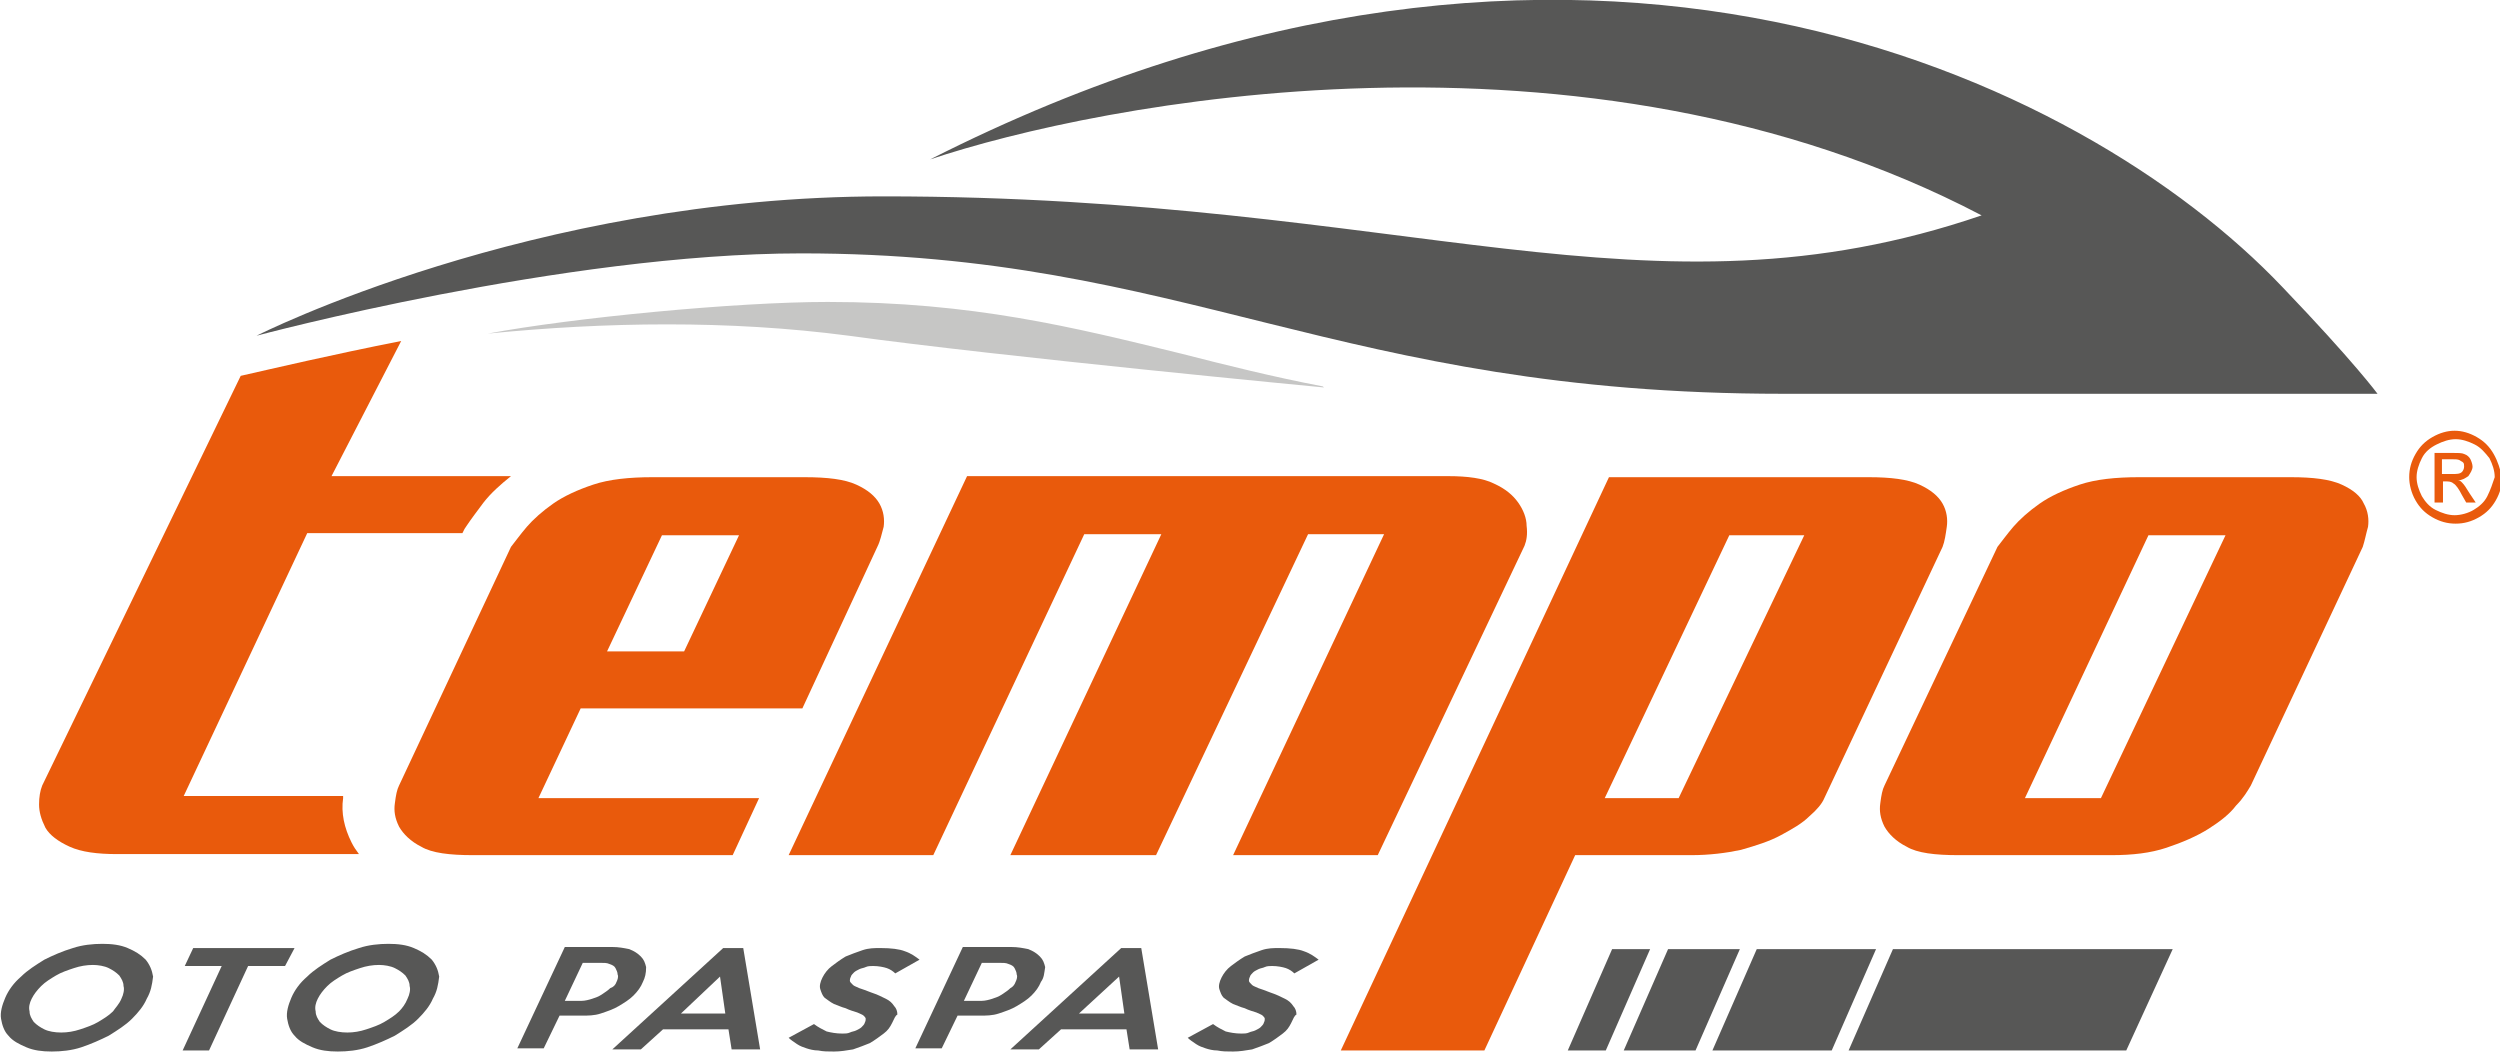 <?xml version="1.0" encoding="utf-8"?>
<!-- Generator: Adobe Illustrator 25.4.1, SVG Export Plug-In . SVG Version: 6.00 Build 0)  -->
<svg version="1.1" id="katman_1" xmlns="http://www.w3.org/2000/svg" xmlns:xlink="http://www.w3.org/1999/xlink" x="0px" y="0px"
	 viewBox="0 0 236.8 99.6" style="enable-background:new 0 0 236.8 99.6;" xml:space="preserve">
<style type="text/css">
	.st0{fill:#E95A0C;}
	.st1{fill:#575756;}
	.st2{fill:#C6C6C5;}
</style>
<g>
	<g>
		<path class="st0" d="M233.2,45.7c-0.1-0.1-0.2-0.2-0.4-0.2c0.4,0,0.7-0.2,1-0.4c0.2-0.3,0.4-0.6,0.4-0.9c0-0.2-0.1-0.5-0.2-0.7
			c-0.1-0.2-0.3-0.4-0.6-0.5c-0.2-0.1-0.6-0.1-1.2-0.1h-1.6v4.7h0.8v-2h0.4c0.3,0,0.5,0.1,0.6,0.2c0.2,0.1,0.5,0.5,0.8,1.1l0.4,0.7
			h0.9l-0.6-0.9C233.6,46.2,233.4,45.9,233.2,45.7z M232.2,44.9h-0.9v-1.4h0.9c0.4,0,0.6,0,0.8,0.1c0.1,0.1,0.2,0.1,0.3,0.2
			c0.1,0.1,0.1,0.2,0.1,0.4c0,0.2-0.1,0.4-0.2,0.5C233,44.9,232.7,44.9,232.2,44.9z"/>
		<path class="st0" d="M236.2,43c-0.4-0.7-0.9-1.2-1.6-1.6c-0.7-0.4-1.4-0.6-2.1-0.6c-0.7,0-1.4,0.2-2.1,0.6
			c-0.7,0.4-1.2,0.9-1.6,1.6c-0.4,0.7-0.6,1.4-0.6,2.2c0,0.7,0.2,1.5,0.6,2.2s0.9,1.2,1.6,1.6c0.7,0.4,1.4,0.6,2.2,0.6
			c0.8,0,1.5-0.2,2.2-0.6c0.7-0.4,1.2-0.9,1.6-1.6s0.6-1.4,0.6-2.2C236.8,44.4,236.6,43.7,236.2,43z M235.6,47
			c-0.3,0.6-0.8,1-1.3,1.3s-1.2,0.5-1.8,0.5c-0.6,0-1.2-0.2-1.8-0.5s-1-0.8-1.3-1.3c-0.3-0.6-0.5-1.2-0.5-1.8c0-0.6,0.2-1.2,0.5-1.8
			c0.3-0.6,0.8-1,1.4-1.3c0.6-0.3,1.2-0.5,1.8-0.5c0.6,0,1.2,0.2,1.8,0.5c0.6,0.3,1,0.8,1.4,1.3c0.3,0.6,0.5,1.2,0.5,1.8
			C236.1,45.8,235.9,46.4,235.6,47z"/>
	</g>
	<path class="st0" d="M55,67.1h21l7.1-15.3c0.3-0.6,0.4-1.2,0.6-1.9c0.1-0.7,0-1.5-0.4-2.2c-0.4-0.7-1.1-1.3-2.2-1.8
		c-1.1-0.5-2.7-0.7-4.9-0.7H61.8c-2.2,0-4.1,0.2-5.6,0.7c-1.5,0.5-2.8,1.1-3.8,1.8c-1,0.7-1.9,1.5-2.5,2.2c-0.6,0.7-1.1,1.4-1.5,1.9
		L37.8,74.4c-0.2,0.4-0.3,0.9-0.4,1.7c-0.1,0.7,0,1.4,0.4,2.2c0.4,0.7,1.1,1.4,2.1,1.9c1,0.6,2.7,0.8,4.9,0.8h24.6l2.5-5.4H51
		L55,67.1z M62.7,50.7H70l-5.2,11h-7.3L62.7,50.7z"/>
	<path class="st0" d="M130.5,81l13.9-29.3c0.2-0.5,0.3-1.1,0.2-1.9c0-0.7-0.3-1.5-0.8-2.2c-0.5-0.7-1.2-1.3-2.3-1.8
		c-1-0.5-2.5-0.7-4.3-0.7H91.6L74.7,81h13.7l14.3-30.4h7.3L95.7,81h13.8l14.4-30.4h7.2L116.8,81H130.5z"/>
	<path class="st0" d="M221.8,45.9c-1.1-0.5-2.7-0.7-4.8-0.7h-14.4c-2.2,0-4.1,0.2-5.6,0.7c-1.5,0.5-2.8,1.1-3.8,1.8
		c-1,0.7-1.9,1.5-2.5,2.2c-0.6,0.7-1.1,1.4-1.5,1.9l-10.7,22.6c-0.2,0.4-0.3,0.9-0.4,1.7c-0.1,0.7,0,1.4,0.4,2.2
		c0.4,0.7,1.1,1.4,2.1,1.9c1,0.6,2.7,0.8,4.9,0.8h14.5c2,0,3.7-0.2,5.2-0.7c1.5-0.5,2.9-1.1,4-1.8c1.1-0.7,2-1.4,2.6-2.2
		c0.7-0.7,1.1-1.4,1.4-1.9l10.6-22.6c0.2-0.6,0.3-1.2,0.5-1.9c0.1-0.7,0-1.5-0.4-2.2C223.6,47,222.9,46.4,221.8,45.9z M199,75.6
		h-7.2l11.7-24.9h7.3L199,75.6z"/>
	<path class="st0" d="M184.4,49.9c0.1-0.7,0-1.5-0.4-2.2c-0.4-0.7-1.1-1.3-2.2-1.8c-1.1-0.5-2.7-0.7-4.8-0.7h-24.6L127,99.5h13.6
		l8.6-18.5h11c1.7,0,3.3-0.2,4.7-0.5c1.4-0.4,2.7-0.8,3.8-1.4c1.1-0.6,2-1.1,2.7-1.8c0.7-0.6,1.2-1.2,1.4-1.7L184,51.8
		C184.2,51.3,184.3,50.6,184.4,49.9z M159,75.6H152l11.8-24.9h7.1L159,75.6z"/>
	<polygon class="st1" points="166.4,89.9 162.2,99.5 173.5,99.5 177.7,89.9 	"/>
	<polygon class="st1" points="158,89.9 153.8,99.5 160.6,99.5 164.8,89.9 	"/>
	<polygon class="st1" points="152.7,89.9 148.5,99.5 152.1,99.5 156.3,89.9 	"/>
	<polygon class="st1" points="175.1,99.5 201.4,99.5 205.8,89.9 179.3,89.9 	"/>
	<path class="st0" d="M38,32.3c-6.6,1.3-12.1,2.6-15.2,3.3L4,74.4c-0.2,0.5-0.3,1.1-0.3,1.8c0,0.7,0.2,1.4,0.6,2.2
		c0.4,0.7,1.2,1.3,2.3,1.8c1.1,0.5,2.6,0.7,4.5,0.7H34c-0.3-0.4-0.5-0.7-0.7-1.1c-0.7-1.4-1-2.8-0.8-4.2c0-0.1,0-0.1,0-0.2H17.4
		l11.7-24.9h14.7l0.2-0.4l0.2-0.3c0.4-0.6,1-1.4,1.6-2.2c0.7-0.9,1.6-1.7,2.6-2.5h-17L38,32.3z"/>
	<path class="st1" d="M168.9,37.3c20.1,0,56.3,0,56.3,0s-2.2-3-9-10.1C197.4,7.4,149.4-16,88.1,15.1c15.8-5.3,61.8-14.5,99.6,5.3
		c-31.6,10.8-54.2-1.8-104-1.8c-33.4,0-59.4,13.2-59.4,13.2S53.4,24,75.9,24C112.4,24,126.6,37.3,168.9,37.3z"/>
	<g>
		<path class="st1" d="M13.9,94.6c-0.3,0.7-0.8,1.3-1.4,1.9s-1.4,1.1-2.2,1.6c-0.8,0.4-1.7,0.8-2.6,1.1c-0.9,0.3-1.9,0.4-2.8,0.4
			c-0.9,0-1.7-0.1-2.4-0.4c-0.7-0.3-1.3-0.6-1.7-1.1c-0.4-0.4-0.6-1-0.7-1.6c-0.1-0.6,0.1-1.3,0.4-2s0.8-1.4,1.5-2
			c0.6-0.6,1.4-1.1,2.2-1.6c0.8-0.4,1.7-0.8,2.7-1.1c0.9-0.3,1.9-0.4,2.8-0.4c0.9,0,1.7,0.1,2.4,0.4c0.7,0.3,1.2,0.6,1.7,1.1
			c0.4,0.5,0.6,1,0.7,1.6C14.4,93.3,14.3,93.9,13.9,94.6z M11.5,94.6c0.2-0.4,0.3-0.9,0.2-1.2c0-0.4-0.2-0.7-0.4-1
			c-0.3-0.3-0.6-0.5-1-0.7c-0.4-0.2-1-0.3-1.5-0.3c-0.6,0-1.2,0.1-1.8,0.3c-0.6,0.2-1.2,0.4-1.7,0.7c-0.5,0.3-1,0.6-1.4,1
			c-0.4,0.4-0.7,0.8-0.9,1.2c-0.2,0.4-0.3,0.8-0.2,1.2c0,0.4,0.2,0.7,0.4,1c0.3,0.3,0.6,0.5,1,0.7c0.4,0.2,1,0.3,1.6,0.3
			c0.6,0,1.2-0.1,1.8-0.3c0.6-0.2,1.2-0.4,1.7-0.7c0.5-0.3,1-0.6,1.4-1C10.9,95.5,11.3,95.1,11.5,94.6z"/>
		<path class="st1" d="M27,91.5h-3.5l-3.7,8h-2.5l3.7-8h-3.5l0.8-1.7h9.6L27,91.5z"/>
		<path class="st1" d="M41,94.6c-0.3,0.7-0.8,1.3-1.4,1.9c-0.6,0.6-1.4,1.1-2.2,1.6c-0.8,0.4-1.7,0.8-2.6,1.1
			c-0.9,0.3-1.9,0.4-2.8,0.4c-0.9,0-1.7-0.1-2.4-0.4c-0.7-0.3-1.3-0.6-1.7-1.1c-0.4-0.4-0.6-1-0.7-1.6c-0.1-0.6,0.1-1.3,0.4-2
			c0.3-0.7,0.8-1.4,1.5-2c0.6-0.6,1.4-1.1,2.2-1.6c0.8-0.4,1.7-0.8,2.7-1.1c0.9-0.3,1.9-0.4,2.8-0.4c0.9,0,1.7,0.1,2.4,0.4
			c0.7,0.3,1.2,0.6,1.7,1.1c0.4,0.5,0.6,1,0.7,1.6C41.5,93.3,41.4,93.9,41,94.6z M38.6,94.6c0.2-0.4,0.3-0.9,0.2-1.2
			c0-0.4-0.2-0.7-0.4-1c-0.3-0.3-0.6-0.5-1-0.7c-0.4-0.2-1-0.3-1.5-0.3c-0.6,0-1.2,0.1-1.8,0.3c-0.6,0.2-1.2,0.4-1.7,0.7
			c-0.5,0.3-1,0.6-1.4,1c-0.4,0.4-0.7,0.8-0.9,1.2c-0.2,0.4-0.3,0.8-0.2,1.2c0,0.4,0.2,0.7,0.4,1c0.3,0.3,0.6,0.5,1,0.7
			c0.4,0.2,1,0.3,1.6,0.3c0.6,0,1.2-0.1,1.8-0.3c0.6-0.2,1.2-0.4,1.7-0.7c0.5-0.3,1-0.6,1.4-1C38.1,95.5,38.4,95.1,38.6,94.6z"/>
		<path class="st1" d="M60.9,93c-0.2,0.5-0.5,0.9-0.9,1.3c-0.4,0.4-0.9,0.7-1.4,1c-0.5,0.3-1.1,0.5-1.7,0.7
			c-0.6,0.2-1.2,0.2-1.8,0.2h-2.1l-1.5,3.1h-2.5l4.5-9.6H58c0.6,0,1.1,0.1,1.6,0.2c0.5,0.2,0.8,0.4,1.1,0.7c0.3,0.3,0.4,0.6,0.5,1
			C61.2,92.2,61.1,92.6,60.9,93z M58.4,93c0.1-0.2,0.2-0.5,0.1-0.7c0-0.2-0.1-0.4-0.2-0.6c-0.1-0.2-0.3-0.3-0.6-0.4
			c-0.2-0.1-0.5-0.1-0.9-0.1h-1.6l-1.7,3.6h1.6c0.3,0,0.7-0.1,1-0.2c0.3-0.1,0.6-0.2,0.9-0.4c0.3-0.2,0.6-0.4,0.8-0.6
			C58.1,93.5,58.3,93.3,58.4,93z"/>
		<path class="st1" d="M72,99.4h-2.7L69,97.5h-6.2l-2.1,1.9H58l10.5-9.6h1.9L72,99.4z M68.7,96l-0.5-3.5L64.5,96H68.7z"/>
		<path class="st1" d="M84.5,96.9c-0.2,0.4-0.4,0.7-0.8,1c-0.4,0.3-0.8,0.6-1.3,0.9c-0.5,0.2-1,0.4-1.6,0.6
			c-0.6,0.1-1.2,0.2-1.8,0.2c-0.6,0-1,0-1.5-0.1c-0.4,0-0.8-0.1-1.1-0.2c-0.3-0.1-0.6-0.2-0.9-0.4c-0.3-0.2-0.6-0.4-0.8-0.6l2.4-1.3
			c0.4,0.3,0.8,0.5,1.2,0.7c0.4,0.1,0.9,0.2,1.5,0.2c0.2,0,0.5,0,0.7-0.1c0.2-0.1,0.4-0.1,0.6-0.2c0.2-0.1,0.4-0.2,0.5-0.3
			c0.1-0.1,0.3-0.3,0.3-0.4c0.1-0.2,0.1-0.3,0.1-0.4s-0.1-0.2-0.2-0.3c-0.1-0.1-0.4-0.2-0.6-0.3c-0.3-0.1-0.7-0.2-1.1-0.4
			c-0.4-0.1-0.8-0.3-1.1-0.4c-0.4-0.2-0.6-0.4-0.9-0.6c-0.2-0.2-0.3-0.5-0.4-0.8c-0.1-0.3,0-0.7,0.2-1.1c0.2-0.4,0.5-0.8,0.9-1.1
			c0.4-0.3,0.8-0.6,1.3-0.9c0.5-0.2,1-0.4,1.6-0.6s1.1-0.2,1.7-0.2c1,0,1.8,0.1,2.3,0.3c0.6,0.2,1,0.5,1.4,0.8l-2.3,1.3
			c-0.2-0.2-0.5-0.4-0.8-0.5c-0.3-0.1-0.8-0.2-1.3-0.2c-0.2,0-0.5,0-0.7,0.1c-0.2,0.1-0.4,0.1-0.6,0.2c-0.2,0.1-0.4,0.2-0.5,0.3
			c-0.1,0.1-0.3,0.3-0.3,0.4c-0.1,0.2-0.1,0.3-0.1,0.4c0,0.1,0.1,0.2,0.3,0.4c0.1,0.1,0.4,0.2,0.6,0.3c0.3,0.1,0.6,0.2,1.1,0.4
			c0.6,0.2,1,0.4,1.4,0.6c0.4,0.2,0.6,0.4,0.8,0.7c0.2,0.2,0.3,0.5,0.3,0.8C84.8,96.2,84.7,96.5,84.5,96.9z"/>
		<path class="st1" d="M98.6,93c-0.2,0.5-0.5,0.9-0.9,1.3c-0.4,0.4-0.9,0.7-1.4,1c-0.5,0.3-1.1,0.5-1.7,0.7
			c-0.6,0.2-1.2,0.2-1.8,0.2h-2.1l-1.5,3.1h-2.5l4.5-9.6h4.6c0.6,0,1.1,0.1,1.6,0.2c0.5,0.2,0.8,0.4,1.1,0.7c0.3,0.3,0.4,0.6,0.5,1
			C98.9,92.2,98.9,92.6,98.6,93z M96.2,93c0.1-0.2,0.2-0.5,0.1-0.7c0-0.2-0.1-0.4-0.2-0.6c-0.1-0.2-0.3-0.3-0.6-0.4
			c-0.2-0.1-0.5-0.1-0.9-0.1H93l-1.7,3.6H93c0.3,0,0.7-0.1,1-0.2c0.3-0.1,0.6-0.2,0.9-0.4c0.3-0.2,0.6-0.4,0.8-0.6
			C95.9,93.5,96.1,93.3,96.2,93z"/>
		<path class="st1" d="M109.7,99.4H107l-0.3-1.9h-6.2l-2.1,1.9h-2.7l10.5-9.6h1.9L109.7,99.4z M106.5,96l-0.5-3.5l-3.8,3.5H106.5z"
			/>
		<path class="st1" d="M122.3,96.9c-0.2,0.4-0.4,0.7-0.8,1c-0.4,0.3-0.8,0.6-1.3,0.9c-0.5,0.2-1,0.4-1.6,0.6
			c-0.6,0.1-1.2,0.2-1.8,0.2c-0.6,0-1,0-1.5-0.1c-0.4,0-0.8-0.1-1.1-0.2c-0.3-0.1-0.6-0.2-0.9-0.4c-0.3-0.2-0.6-0.4-0.8-0.6l2.4-1.3
			c0.4,0.3,0.8,0.5,1.2,0.7c0.4,0.1,0.9,0.2,1.5,0.2c0.2,0,0.5,0,0.7-0.1c0.2-0.1,0.4-0.1,0.6-0.2c0.2-0.1,0.4-0.2,0.5-0.3
			s0.3-0.3,0.3-0.4c0.1-0.2,0.1-0.3,0.1-0.4c0-0.1-0.1-0.2-0.2-0.3c-0.1-0.1-0.4-0.2-0.6-0.3c-0.3-0.1-0.7-0.2-1.1-0.4
			c-0.4-0.1-0.8-0.3-1.1-0.4c-0.4-0.2-0.6-0.4-0.9-0.6c-0.2-0.2-0.3-0.5-0.4-0.8c-0.1-0.3,0-0.7,0.2-1.1c0.2-0.4,0.5-0.8,0.9-1.1
			c0.4-0.3,0.8-0.6,1.3-0.9c0.5-0.2,1-0.4,1.6-0.6s1.1-0.2,1.7-0.2c1,0,1.8,0.1,2.3,0.3c0.6,0.2,1,0.5,1.4,0.8l-2.3,1.3
			c-0.2-0.2-0.5-0.4-0.8-0.5c-0.3-0.1-0.8-0.2-1.3-0.2c-0.2,0-0.5,0-0.7,0.1c-0.2,0.1-0.4,0.1-0.6,0.2c-0.2,0.1-0.4,0.2-0.5,0.3
			c-0.1,0.1-0.3,0.3-0.3,0.4c-0.1,0.2-0.1,0.3-0.1,0.4c0,0.1,0.1,0.2,0.3,0.4c0.1,0.1,0.4,0.2,0.6,0.3c0.3,0.1,0.6,0.2,1.1,0.4
			c0.6,0.2,1,0.4,1.4,0.6c0.4,0.2,0.6,0.4,0.8,0.7c0.2,0.2,0.3,0.5,0.3,0.8C122.6,96.2,122.5,96.5,122.3,96.9z"/>
	</g>
	<path class="st2" d="M78.4,28.6c-8.7,0-24.2,1.5-32.2,3c11.1-1.1,22.8-1.3,34.2,0.2c14.5,2,45,4.9,45,4.9s0,0-0.1-0.1
		c-4.7-0.9-9.1-2-13.4-3.1C101.7,31,92.1,28.6,78.4,28.6z"/>
</g>
</svg>
